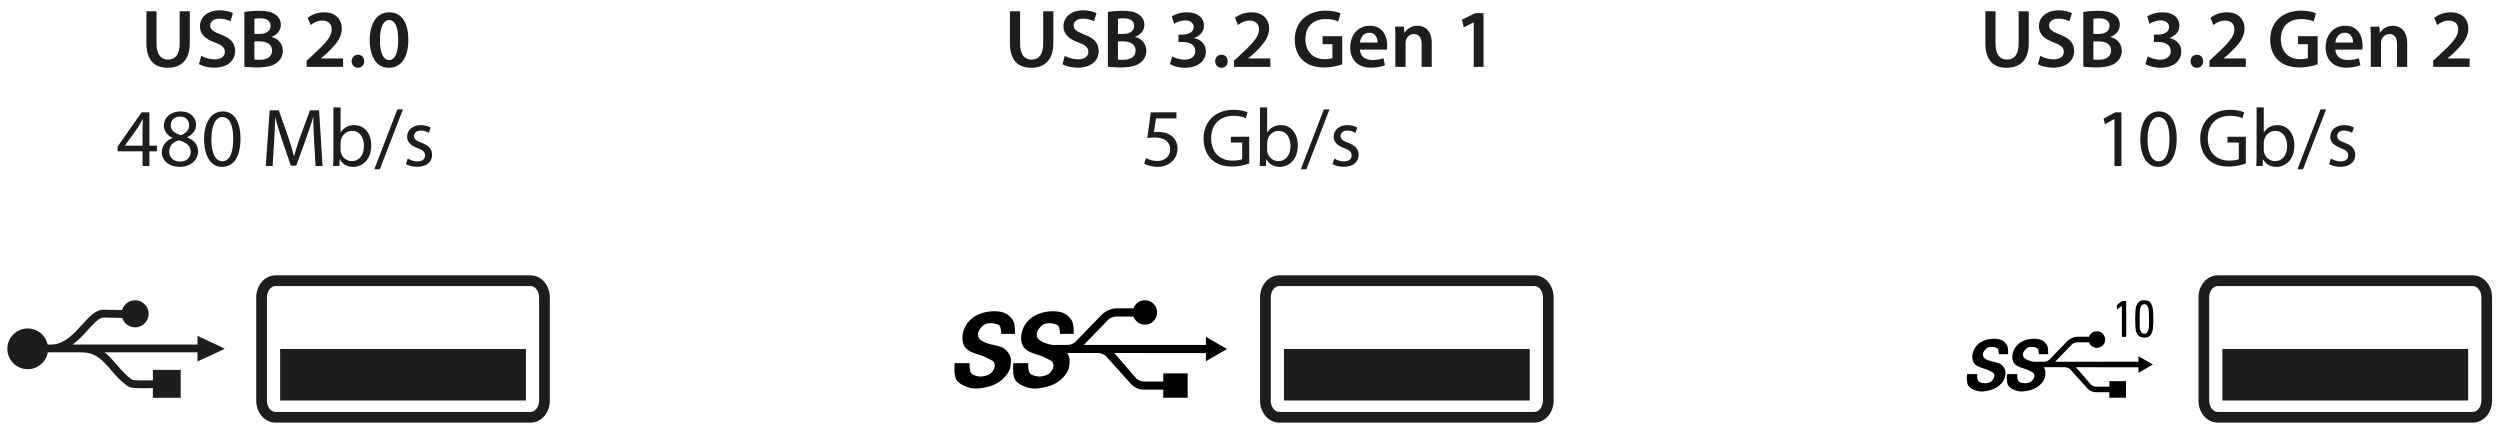 <?xml version="1.0" encoding="utf-8"?>
<!-- Generator: Adobe Illustrator 16.0.0, SVG Export Plug-In . SVG Version: 6.00 Build 0)  -->
<!DOCTYPE svg PUBLIC "-//W3C//DTD SVG 1.1//EN" "http://www.w3.org/Graphics/SVG/1.1/DTD/svg11.dtd">
<svg version="1.1"
	 id="Layer_1" xmlns:dc="http://purl.org/dc/elements/1.1/" xmlns:cc="http://creativecommons.org/ns#" xmlns:rdf="http://www.w3.org/1999/02/22-rdf-syntax-ns#" xmlns:sodipodi="http://sodipodi.sourceforge.net/DTD/sodipodi-0.dtd" xmlns:inkscape="http://www.inkscape.org/namespaces/inkscape" xmlns:svg="http://www.w3.org/2000/svg" sodipodi:docname="USB SuperSpeed 10 Gbps Trident Logo.svg" inkscape:version="0.48.4 r9939"
	 xmlns="http://www.w3.org/2000/svg" xmlns:xlink="http://www.w3.org/1999/xlink" x="0px" y="0px" width="363.25px" height="62.5px"
	 viewBox="118.5 129.5 363.25 62.5" enable-background="new 118.5 129.5 363.25 62.5" xml:space="preserve">
<sodipodi:namedview  id="namedview5" inkscape:cy="203.78567" inkscape:cx="243.81975" inkscape:zoom="1.8101934" showgrid="false" guidetolerance="10" gridtolerance="10" objecttolerance="10" bordercolor="#666666" pagecolor="#ffffff" borderopacity="1" inkscape:current-layer="Layer_1" inkscape:window-maximized="1" inkscape:window-y="-8" inkscape:window-x="1912" inkscape:pageopacity="0" inkscape:window-height="1017" inkscape:window-width="1920" inkscape:pageshadow="2">
	</sodipodi:namedview>
<g>
	<g>
		<g>
			<path fill="#1D1D1B" d="M141.247,131.133v4.713c0,1.583,0.66,2.315,1.655,2.315c1.067,0,1.703-0.732,1.703-2.315v-4.713h1.475
				v4.617c0,2.495-1.283,3.598-3.226,3.598c-1.871,0-3.083-1.043-3.083-3.586v-4.629H141.247z"/>
		</g>
		<g>
			<path fill="#1D1D1B" d="M147.74,137.609c0.48,0.276,1.2,0.516,1.955,0.516c0.947,0,1.475-0.444,1.475-1.104
				c0-0.612-0.408-0.972-1.439-1.343c-1.332-0.479-2.183-1.188-2.183-2.351c0-1.319,1.104-2.327,2.854-2.327
				c0.875,0,1.523,0.192,1.943,0.408l-0.36,1.187c-0.288-0.156-0.852-0.384-1.607-0.384c-0.936,0-1.343,0.504-1.343,0.972
				c0,0.624,0.468,0.912,1.547,1.331c1.403,0.528,2.086,1.235,2.086,2.399c0,1.295-0.983,2.423-3.07,2.423
				c-0.852,0-1.739-0.24-2.183-0.504L147.74,137.609z"/>
		</g>
		<g>
			<path fill="#1D1D1B" d="M154.004,131.24c0.468-0.096,1.319-0.168,2.147-0.168c1.091,0,1.763,0.132,2.314,0.516
				c0.504,0.3,0.84,0.828,0.84,1.511c0,0.744-0.468,1.427-1.343,1.751v0.024c0.852,0.216,1.631,0.888,1.631,2.003
				c0,0.72-0.312,1.284-0.779,1.667c-0.576,0.503-1.523,0.755-2.999,0.755c-0.815,0-1.439-0.06-1.811-0.108V131.24z
				 M155.467,134.431h0.755c1.02,0,1.595-0.48,1.595-1.164c0-0.755-0.576-1.104-1.511-1.104c-0.432,0-0.684,0.024-0.839,0.06
				V134.431z M155.467,138.149c0.192,0.024,0.443,0.036,0.779,0.036c0.948,0,1.787-0.36,1.787-1.355
				c0-0.936-0.815-1.319-1.835-1.319h-0.731V138.149z"/>
		</g>
		<g>
			<path fill="#1D1D1B" d="M163.063,139.216v-0.899l0.924-0.852c1.835-1.703,2.698-2.639,2.71-3.67c0-0.696-0.372-1.308-1.392-1.308
				c-0.684,0-1.271,0.348-1.667,0.648l-0.432-1.043c0.563-0.456,1.415-0.804,2.398-0.804c1.727,0,2.567,1.091,2.567,2.363
				c0,1.367-0.983,2.471-2.339,3.73l-0.684,0.587v0.024h3.202v1.223H163.063z"/>
		</g>
		<g>
			<path fill="#1D1D1B" d="M169.592,138.401c0-0.552,0.384-0.948,0.911-0.948c0.54,0,0.912,0.384,0.912,0.948
				c0,0.54-0.36,0.947-0.912,0.947C169.963,139.348,169.592,138.94,169.592,138.401z"/>
		</g>
		<g>
			<path fill="#1D1D1B" d="M177.832,135.27c0,2.507-0.983,4.078-2.842,4.078c-1.799,0-2.758-1.631-2.771-4.006
				c0-2.422,1.031-4.054,2.854-4.054C176.957,131.288,177.832,132.968,177.832,135.27z M173.707,135.342
				c-0.012,1.895,0.516,2.878,1.331,2.878c0.864,0,1.319-1.055,1.319-2.926c0-1.811-0.432-2.878-1.319-2.878
				C174.246,132.416,173.695,133.387,173.707,135.342z"/>
		</g>
		<g>
			<path fill="#1D1D1B" d="M139.213,153.616v-2.123h-3.622v-0.695l3.479-4.978h1.139v4.846h1.091v0.827h-1.091v2.123H139.213z
				 M139.213,150.666v-2.603c0-0.408,0.012-0.816,0.036-1.224h-0.036c-0.24,0.456-0.432,0.792-0.647,1.151l-1.907,2.65v0.024
				H139.213z"/>
		</g>
		<g>
			<path fill="#1D1D1B" d="M142.01,151.637c0-0.983,0.587-1.679,1.547-2.087l-0.012-0.036c-0.864-0.408-1.235-1.08-1.235-1.751
				c0-1.235,1.043-2.075,2.411-2.075c1.511,0,2.267,0.948,2.267,1.919c0,0.66-0.324,1.367-1.283,1.823v0.036
				c0.972,0.384,1.571,1.067,1.571,2.015c0,1.355-1.164,2.267-2.651,2.267C142.994,153.748,142.01,152.777,142.01,151.637z
				 M146.208,151.589c0-0.948-0.66-1.403-1.715-1.703c-0.911,0.264-1.403,0.864-1.403,1.607c-0.036,0.792,0.564,1.487,1.56,1.487
				C145.596,152.98,146.208,152.393,146.208,151.589z M143.306,147.691c0,0.78,0.587,1.199,1.487,1.439
				c0.672-0.228,1.188-0.708,1.188-1.416c0-0.624-0.372-1.271-1.319-1.271C143.785,146.444,143.306,147.02,143.306,147.691z"/>
		</g>
		<g>
			<path fill="#1D1D1B" d="M153.443,149.634c0,2.651-0.983,4.114-2.71,4.114c-1.523,0-2.555-1.427-2.579-4.006
				c0-2.614,1.127-4.054,2.71-4.054C152.508,145.688,153.443,147.152,153.443,149.634z M149.21,149.754
				c0,2.027,0.624,3.178,1.583,3.178c1.08,0,1.595-1.259,1.595-3.25c0-1.919-0.492-3.179-1.583-3.179
				C149.881,146.504,149.21,147.631,149.21,149.754z"/>
		</g>
		<g>
			<path fill="#1D1D1B" d="M164.146,150.066c-0.06-1.127-0.132-2.483-0.12-3.49h-0.036c-0.276,0.947-0.612,1.955-1.02,3.07
				l-1.427,3.922h-0.792l-1.307-3.85c-0.384-1.139-0.708-2.183-0.936-3.142h-0.024c-0.024,1.007-0.084,2.363-0.156,3.574
				l-0.216,3.466h-0.995l0.563-8.083h1.331l1.379,3.91c0.336,0.996,0.612,1.883,0.815,2.723h0.036
				c0.204-0.815,0.492-1.703,0.852-2.723l1.439-3.91h1.331l0.504,8.083h-1.02L164.146,150.066z"/>
		</g>
		<g>
			<path fill="#1D1D1B" d="M166.898,153.616c0.024-0.396,0.048-0.983,0.048-1.499v-7.016h1.043v3.646h0.024
				c0.372-0.648,1.043-1.067,1.979-1.067c1.439,0,2.458,1.199,2.447,2.962c0,2.075-1.308,3.106-2.603,3.106
				c-0.84,0-1.511-0.324-1.943-1.091h-0.036l-0.048,0.959H166.898z M167.989,151.289c0,0.132,0.024,0.264,0.048,0.384
				c0.204,0.731,0.815,1.235,1.583,1.235c1.104,0,1.763-0.899,1.763-2.231c0-1.163-0.6-2.159-1.727-2.159
				c-0.72,0-1.391,0.492-1.607,1.295c-0.024,0.12-0.06,0.264-0.06,0.432V151.289z"/>
		</g>
		<g>
			<path fill="#1D1D1B" d="M172.885,154.095l3.346-8.695h0.816l-3.358,8.695H172.885z"/>
		</g>
		<g>
			<path fill="#1D1D1B" d="M177.745,152.536c0.312,0.204,0.864,0.42,1.392,0.42c0.768,0,1.127-0.384,1.127-0.863
				c0-0.504-0.3-0.78-1.079-1.068c-1.043-0.372-1.535-0.947-1.535-1.643c0-0.935,0.755-1.703,2.003-1.703
				c0.587,0,1.103,0.167,1.427,0.359l-0.264,0.768c-0.228-0.144-0.647-0.335-1.187-0.335c-0.624,0-0.972,0.36-0.972,0.792
				c0,0.479,0.348,0.695,1.104,0.983c1.007,0.384,1.523,0.888,1.523,1.751c0,1.02-0.792,1.739-2.171,1.739
				c-0.635,0-1.223-0.156-1.631-0.396L177.745,152.536z"/>
		</g>
	</g>
	<g>
		<g>
			<g>
				<path fill="#1D1D1B" d="M195.605,190.906h-37.094c-1.534,0-2.781-1.43-2.781-3.188v-15.021c0-1.758,1.248-3.188,2.781-3.188
					h37.094c1.534,0,2.782,1.43,2.782,3.188v15.021C198.387,189.476,197.139,190.906,195.605,190.906z M158.511,171.064
					c-0.665,0-1.227,0.748-1.227,1.633v15.021c0,0.885,0.562,1.633,1.227,1.633h37.094c0.666,0,1.228-0.748,1.228-1.633v-15.021
					c0-0.885-0.562-1.633-1.228-1.633H158.511z"/>
			</g>
			<g>
				<rect x="159.202" y="180.209" fill="#1D1D1B" width="35.714" height="7.482"/>
			</g>
		</g>
		<g>
			<g id="rect1933">
				<g>
					<rect x="140.712" y="183.242" fill="#1D1D1B" width="4.043" height="4.053"/>
				</g>
			</g>
			<g id="path2830">
				<g>
					<path fill="#1D1D1B" d="M125.485,180.185c0.001,1.635-1.323,2.961-2.958,2.961s-2.96-1.324-2.961-2.959c0,0,0,0,0-0.002
						c0-1.635,1.324-2.959,2.959-2.961c1.635,0,2.96,1.324,2.96,2.959V180.185z"/>
				</g>
			</g>
			<g id="path4602">
				<g>
					<path fill="#1D1D1B" d="M140.099,175.092c0.001,1.088-0.881,1.971-1.968,1.971c-1.089,0-1.971-0.881-1.971-1.969v-0.002
						c0-1.088,0.881-1.969,1.969-1.969c1.088-0.002,1.97,0.881,1.97,1.967C140.099,175.092,140.099,175.092,140.099,175.092z"/>
				</g>
			</g>
			<g id="path4608">
				<g>
					<path fill="#1D1D1B" d="M147.195,178.304c0,0,4.015,1.842,3.954,1.887c-0.061,0.047-3.954,1.828-3.954,1.828V178.304z"/>
				</g>
			</g>
			<g>
				<path fill="#1D1D1B" d="M148.201,179.556h-19.127c0.842-0.627,1.56-1.416,2.195-2.117c0.839-0.926,1.631-1.801,2.27-1.801
					c0.63,0,1.097,0.014,1.59,0.029c0.574,0.018,1.168,0.035,2.093,0.035c0.314,0,0.569-0.256,0.569-0.57s-0.255-0.568-0.569-0.568
					c-0.908,0-1.493-0.018-2.06-0.035c-0.502-0.014-0.976-0.029-1.623-0.029c-1.144,0-2.057,1.008-3.113,2.176
					c-1.15,1.27-2.454,2.709-4.163,2.869c-0.021,0.002-0.042,0.008-0.063,0.012h-3.6v1.139h7.825v0.01
					c2.005,0,3.035,1.197,4.229,2.582c0.734,0.854,1.494,1.734,2.536,2.395c0.008,0.006,0.015,0.01,0.022,0.014
					c0.202,0.117,0.563,0.219,2.276,0.219c0.619,0,1.418-0.014,2.449-0.045c0.164-0.004,0.275-0.008,0.311-0.008v-1.139
					c-0.04,0-0.162,0.004-0.345,0.008c-3.089,0.094-3.929,0.02-4.147-0.037c-0.88-0.568-1.57-1.371-2.24-2.148
					c-0.563-0.652-1.134-1.314-1.818-1.85h14.503V179.556z"/>
			</g>
		</g>
	</g>
</g>
<g>
	<g>
		<g>
			<path fill="#1D1D1B" d="M266.719,131.133v4.713c0,1.583,0.659,2.315,1.655,2.315c1.067,0,1.703-0.732,1.703-2.315v-4.713h1.475
				v4.617c0,2.495-1.283,3.598-3.226,3.598c-1.871,0-3.083-1.043-3.083-3.586v-4.629H266.719z"/>
		</g>
		<g>
			<path fill="#1D1D1B" d="M273.211,137.609c0.48,0.276,1.199,0.516,1.955,0.516c0.947,0,1.475-0.444,1.475-1.104
				c0-0.612-0.408-0.972-1.439-1.343c-1.332-0.479-2.183-1.188-2.183-2.351c0-1.319,1.104-2.327,2.854-2.327
				c0.875,0,1.523,0.192,1.943,0.408l-0.36,1.187c-0.288-0.156-0.852-0.384-1.607-0.384c-0.936,0-1.343,0.504-1.343,0.972
				c0,0.624,0.468,0.912,1.547,1.331c1.403,0.528,2.086,1.235,2.086,2.399c0,1.295-0.983,2.423-3.07,2.423
				c-0.851,0-1.739-0.24-2.183-0.504L273.211,137.609z"/>
		</g>
		<g>
			<path fill="#1D1D1B" d="M279.475,131.24c0.468-0.096,1.319-0.168,2.147-0.168c1.091,0,1.763,0.132,2.314,0.516
				c0.504,0.3,0.84,0.828,0.84,1.511c0,0.744-0.468,1.427-1.343,1.751v0.024c0.851,0.216,1.631,0.888,1.631,2.003
				c0,0.72-0.312,1.284-0.78,1.667c-0.575,0.503-1.523,0.755-2.998,0.755c-0.815,0-1.439-0.06-1.811-0.108V131.24z M280.939,134.431
				h0.755c1.02,0,1.595-0.48,1.595-1.164c0-0.755-0.576-1.104-1.511-1.104c-0.432,0-0.684,0.024-0.839,0.06V134.431z
				 M280.939,138.149c0.192,0.024,0.443,0.036,0.779,0.036c0.948,0,1.787-0.36,1.787-1.355c0-0.936-0.815-1.319-1.835-1.319h-0.731
				V138.149z"/>
		</g>
		<g>
			<path fill="#1D1D1B" d="M288.835,137.693c0.3,0.18,1.032,0.479,1.775,0.479c1.127,0,1.583-0.636,1.571-1.247
				c0-0.924-0.863-1.319-1.763-1.319h-0.684v-1.08h0.66c0.684,0,1.547-0.312,1.547-1.091c0-0.528-0.396-0.972-1.248-0.972
				c-0.635,0-1.271,0.276-1.595,0.492l-0.336-1.067c0.444-0.312,1.307-0.6,2.243-0.6c1.607,0,2.435,0.888,2.435,1.907
				c0,0.815-0.479,1.487-1.439,1.823v0.024c0.947,0.168,1.715,0.888,1.715,1.943c0,1.319-1.104,2.363-3.034,2.363
				c-0.948,0-1.763-0.264-2.183-0.54L288.835,137.693z"/>
		</g>
		<g>
			<path fill="#1D1D1B" d="M295.063,138.401c0-0.552,0.384-0.948,0.911-0.948c0.54,0,0.912,0.384,0.912,0.948
				c0,0.54-0.36,0.947-0.912,0.947C295.435,139.348,295.063,138.94,295.063,138.401z"/>
		</g>
		<g>
			<path fill="#1D1D1B" d="M297.799,139.216v-0.899l0.924-0.852c1.835-1.703,2.699-2.639,2.71-3.67c0-0.696-0.372-1.308-1.392-1.308
				c-0.684,0-1.271,0.348-1.667,0.648l-0.432-1.043c0.563-0.456,1.415-0.804,2.398-0.804c1.727,0,2.566,1.091,2.566,2.363
				c0,1.367-0.982,2.471-2.338,3.73l-0.684,0.587v0.024h3.202v1.223H297.799z"/>
		</g>
		<g>
			<path fill="#1D1D1B" d="M313.527,138.844c-0.516,0.192-1.523,0.456-2.603,0.456c-1.368,0-2.399-0.348-3.167-1.08
				c-0.719-0.684-1.139-1.751-1.127-2.974c0-2.555,1.823-4.198,4.498-4.198c0.995,0,1.774,0.204,2.146,0.384l-0.324,1.188
				c-0.443-0.192-0.982-0.348-1.834-0.348c-1.728,0-2.939,1.02-2.939,2.902c0,1.835,1.128,2.927,2.807,2.927
				c0.527,0,0.924-0.072,1.115-0.168v-2.015h-1.427v-1.163h2.854V138.844z"/>
		</g>
		<g>
			<path fill="#1D1D1B" d="M316.097,136.709c0.037,1.056,0.864,1.511,1.799,1.511c0.684,0,1.176-0.096,1.619-0.264l0.217,1.02
				c-0.504,0.204-1.199,0.36-2.039,0.36c-1.895,0-3.01-1.164-3.01-2.951c0-1.619,0.982-3.142,2.854-3.142
				c1.895,0,2.52,1.559,2.52,2.842c0,0.276-0.024,0.492-0.049,0.624H316.097z M318.664,135.678c0.013-0.54-0.227-1.427-1.211-1.427
				c-0.911,0-1.295,0.828-1.355,1.427H318.664z"/>
		</g>
		<g>
			<path fill="#1D1D1B" d="M321.246,135.115c0-0.672-0.012-1.235-0.047-1.739h1.295l0.072,0.875h0.035
				c0.252-0.456,0.888-1.007,1.859-1.007c1.02,0,2.074,0.66,2.074,2.506v3.466h-1.475v-3.298c0-0.839-0.313-1.475-1.115-1.475
				c-0.588,0-0.996,0.42-1.151,0.864c-0.048,0.132-0.06,0.312-0.06,0.479v3.43h-1.488V135.115z"/>
		</g>
		<g>
			<path fill="#1D1D1B" d="M332.633,132.752h-0.023l-1.428,0.72l-0.252-1.116l1.896-0.936h1.235v7.796h-1.428V132.752z"/>
		</g>
		<g>
			<path fill="#1D1D1B" d="M289.439,146.708h-2.975l-0.3,2.003c0.18-0.024,0.348-0.048,0.636-0.048c0.6,0,1.199,0.132,1.679,0.419
				c0.611,0.348,1.115,1.02,1.115,2.003c0,1.523-1.211,2.663-2.902,2.663c-0.852,0-1.571-0.24-1.943-0.479l0.264-0.804
				c0.324,0.192,0.959,0.432,1.667,0.432c0.996,0,1.847-0.647,1.847-1.691c-0.012-1.007-0.684-1.727-2.243-1.727
				c-0.444,0-0.792,0.048-1.08,0.084l0.504-3.742h3.73V146.708z"/>
		</g>
		<g>
			<path fill="#1D1D1B" d="M300.009,153.256c-0.468,0.168-1.391,0.444-2.482,0.444c-1.224,0-2.231-0.312-3.022-1.067
				c-0.695-0.672-1.127-1.751-1.127-3.01c0.012-2.411,1.667-4.174,4.378-4.174c0.935,0,1.667,0.204,2.015,0.372l-0.252,0.852
				c-0.432-0.192-0.971-0.348-1.787-0.348c-1.967,0-3.25,1.223-3.25,3.25c0,2.051,1.235,3.262,3.118,3.262
				c0.684,0,1.151-0.096,1.391-0.216v-2.411h-1.643v-0.839h2.663V153.256z"/>
		</g>
		<g>
			<path fill="#1D1D1B" d="M301.525,153.616c0.023-0.396,0.047-0.983,0.047-1.499v-7.016h1.044v3.646h0.024
				c0.371-0.648,1.043-1.067,1.979-1.067c1.439,0,2.459,1.199,2.447,2.962c0,2.075-1.309,3.106-2.604,3.106
				c-0.84,0-1.511-0.324-1.943-1.091h-0.035l-0.048,0.959H301.525z M302.616,151.289c0,0.132,0.024,0.264,0.048,0.384
				c0.204,0.731,0.816,1.235,1.584,1.235c1.103,0,1.762-0.899,1.762-2.231c0-1.163-0.6-2.159-1.727-2.159
				c-0.72,0-1.391,0.492-1.607,1.295c-0.023,0.12-0.06,0.264-0.06,0.432V151.289z"/>
		</g>
		<g>
			<path fill="#1D1D1B" d="M307.512,154.095l3.347-8.695h0.815l-3.358,8.695H307.512z"/>
		</g>
		<g>
			<path fill="#1D1D1B" d="M312.373,152.536c0.312,0.204,0.863,0.42,1.391,0.42c0.768,0,1.127-0.384,1.127-0.863
				c0-0.504-0.299-0.78-1.078-1.068c-1.044-0.372-1.535-0.947-1.535-1.643c0-0.935,0.755-1.703,2.002-1.703
				c0.588,0,1.104,0.167,1.428,0.359l-0.264,0.768c-0.229-0.144-0.648-0.335-1.188-0.335c-0.624,0-0.972,0.36-0.972,0.792
				c0,0.479,0.348,0.695,1.104,0.983c1.007,0.384,1.522,0.888,1.522,1.751c0,1.02-0.791,1.739-2.17,1.739
				c-0.636,0-1.224-0.156-1.631-0.396L312.373,152.536z"/>
		</g>
	</g>
	<g>
		<g>
			<g>
				<path fill="#1D1D1B" d="M341.461,190.906h-37.094c-1.533,0-2.781-1.43-2.781-3.188v-15.021c0-1.758,1.248-3.188,2.781-3.188
					h37.094c1.533,0,2.781,1.43,2.781,3.188v15.021C344.242,189.476,342.994,190.906,341.461,190.906z M304.367,171.064
					c-0.665,0-1.227,0.748-1.227,1.633v15.021c0,0.885,0.562,1.633,1.227,1.633h37.094c0.665,0,1.227-0.748,1.227-1.633v-15.021
					c0-0.885-0.562-1.633-1.227-1.633H304.367z"/>
			</g>
			<g>
				<rect x="305.056" y="180.209" fill="#1D1D1B" width="35.715" height="7.482"/>
			</g>
		</g>
		<g id="path1334">
			<path inkscape:connector-curvature="0" d="M284.863,173.123c-0.773,0-1.425,0.49-1.667,1.18h-2.489
				c-0.793,0-1.625,0.439-2.155,0.949c-0.001,0.002,0.001,0.002,0,0.002c-0.011,0.014-3.818,3.947-3.818,3.947
				c-0.3,0.24-0.692,0.408-1.096,0.418h-2.274c-0.631-0.148-1.287-0.316-1.709-0.621c-0.391-0.283-0.504-0.459-0.518-0.941
				c-0.014-0.471,0.474-1.082,0.861-1.35c0.361-0.248,0.806-0.275,1.242-0.234c0.4,0.037,0.949,0.146,1.105,0.479
				c0.156,0.332,0.164,1.061,0.164,1.061h2.002c0.004-1.723-0.184-1.963-0.835-2.605c-0.542-0.537-1.419-0.689-2.181-0.688
				c-1.127,0.002-2.335,0.334-3.22,1.029c-0.681,0.537-1.189,1.371-1.351,2.223c-0.125,0.66-0.061,1.447,0.343,1.986
				c0.684,0.91,2.06,0.973,3.071,1.496c1.003,0.52,1.101,0.463,1.22,0.99c0.099,0.434-0.216,0.947-0.529,1.262
				c-0.237,0.24-0.591,0.342-0.917,0.428c-0.25,0.066-0.517,0.1-0.773,0.063c-0.422-0.063-0.923-0.137-1.191-0.471
				c-0.31-0.383-0.239-1.461-0.239-1.461h-2.17c0,0-0.171,1.695,0.235,2.381c0.33,0.557,0.999,0.869,1.605,1.096
				c0.529,0.199,1.121,0.248,1.683,0.195c1.008-0.096,2.049-0.357,2.896-0.91c0.655-0.426,1.227-1.049,1.548-1.76
				c0.221-0.49,0.223-1.166,0.204-1.598c-0.01-0.211-0.134-0.549-0.352-0.877c1.544-0.002,3.17,0,4.516,0
				c0.403,0.01,0.794,0.178,1.094,0.418c0,0,3.733,4.156,3.745,4.168c0.735,0.709,1.501,0.73,1.86,0.738h2.749v1.18h3.543v-3.543
				h-3.543v1.18h-2.782c-0.404-0.008-0.798-0.164-1.098-0.404l-3.236-3.736l13.316,0.01v1.18l3.069-1.771l-3.069-1.771v1.18
				l-17.75,0.002l3.604-3.721c0.3-0.24,0.694-0.404,1.098-0.414c1.635,0,2.165,0.002,2.522,0c0.242,0.691,0.894,1.182,1.667,1.182
				c0.979,0,1.772-0.793,1.772-1.771C286.635,173.914,285.842,173.123,284.863,173.123L284.863,173.123z M262.963,174.719
				c-1.126,0.002-2.334,0.33-3.22,1.027c-0.681,0.537-1.187,1.373-1.349,2.225c-0.125,0.66-0.063,1.447,0.341,1.986
				c0.684,0.91,2.062,0.973,3.074,1.496c1.003,0.52,1.099,0.463,1.218,0.99c0.098,0.434-0.213,0.947-0.527,1.262
				c-0.238,0.24-0.591,0.342-0.917,0.428c-0.25,0.066-0.517,0.1-0.773,0.063c-0.422-0.063-0.923-0.137-1.191-0.471
				c-0.31-0.383-0.239-1.461-0.239-1.461h-2.17c0,0-0.172,1.695,0.235,2.381c0.33,0.557,0.999,0.869,1.605,1.096
				c0.529,0.199,1.121,0.248,1.683,0.195c1.008-0.096,2.049-0.357,2.897-0.91c0.654-0.426,1.224-1.049,1.545-1.76
				c0.221-0.49,0.226-1.166,0.206-1.598c-0.02-0.43-0.52-1.398-1.322-1.711c-0.798-0.313-2.208-0.436-2.934-0.959
				c-0.391-0.283-0.506-0.459-0.521-0.941c-0.014-0.471,0.474-1.082,0.861-1.35c0.361-0.248,0.808-0.275,1.245-0.234
				c0.4,0.037,0.949,0.146,1.105,0.479c0.156,0.332,0.161,1.061,0.161,1.061h2.004c0.004-1.723-0.184-1.963-0.835-2.605
				C264.604,174.869,263.725,174.717,262.963,174.719z"/>
		</g>
	</g>
</g>
<g>
	<g>
		<g>
			<path fill="#1D1D1B" d="M408.449,131.133v4.713c0,1.583,0.659,2.315,1.655,2.315c1.067,0,1.703-0.732,1.703-2.315v-4.713h1.475
				v4.617c0,2.495-1.283,3.598-3.226,3.598c-1.871,0-3.083-1.043-3.083-3.586v-4.629H408.449z"/>
		</g>
		<g>
			<path fill="#1D1D1B" d="M414.941,137.609c0.48,0.276,1.199,0.516,1.955,0.516c0.947,0,1.476-0.444,1.476-1.104
				c0-0.612-0.408-0.972-1.439-1.343c-1.331-0.479-2.183-1.188-2.183-2.351c0-1.319,1.104-2.327,2.854-2.327
				c0.875,0,1.523,0.192,1.942,0.408l-0.359,1.187c-0.288-0.156-0.852-0.384-1.607-0.384c-0.936,0-1.343,0.504-1.343,0.972
				c0,0.624,0.468,0.912,1.547,1.331c1.403,0.528,2.087,1.235,2.087,2.399c0,1.295-0.983,2.423-3.07,2.423
				c-0.852,0-1.739-0.24-2.183-0.504L414.941,137.609z"/>
		</g>
		<g>
			<path fill="#1D1D1B" d="M421.206,131.24c0.468-0.096,1.319-0.168,2.146-0.168c1.092,0,1.763,0.132,2.314,0.516
				c0.504,0.3,0.84,0.828,0.84,1.511c0,0.744-0.468,1.427-1.343,1.751v0.024c0.851,0.216,1.631,0.888,1.631,2.003
				c0,0.72-0.313,1.284-0.78,1.667c-0.575,0.503-1.522,0.755-2.998,0.755c-0.815,0-1.439-0.06-1.811-0.108V131.24z M422.669,134.431
				h0.756c1.02,0,1.595-0.48,1.595-1.164c0-0.755-0.575-1.104-1.511-1.104c-0.432,0-0.684,0.024-0.84,0.06V134.431z
				 M422.669,138.149c0.192,0.024,0.443,0.036,0.779,0.036c0.948,0,1.787-0.36,1.787-1.355c0-0.936-0.815-1.319-1.835-1.319h-0.731
				V138.149z"/>
		</g>
		<g>
			<path fill="#1D1D1B" d="M430.565,137.693c0.3,0.18,1.032,0.479,1.775,0.479c1.127,0,1.583-0.636,1.571-1.247
				c0-0.924-0.863-1.319-1.764-1.319h-0.684v-1.08h0.66c0.684,0,1.547-0.312,1.547-1.091c0-0.528-0.396-0.972-1.247-0.972
				c-0.636,0-1.271,0.276-1.595,0.492l-0.336-1.067c0.443-0.312,1.307-0.6,2.242-0.6c1.607,0,2.435,0.888,2.435,1.907
				c0,0.815-0.479,1.487-1.438,1.823v0.024c0.947,0.168,1.715,0.888,1.715,1.943c0,1.319-1.104,2.363-3.034,2.363
				c-0.948,0-1.764-0.264-2.184-0.54L430.565,137.693z"/>
		</g>
		<g>
			<path fill="#1D1D1B" d="M436.794,138.401c0-0.552,0.384-0.948,0.911-0.948c0.54,0,0.911,0.384,0.911,0.948
				c0,0.54-0.359,0.947-0.911,0.947C437.165,139.348,436.794,138.94,436.794,138.401z"/>
		</g>
		<g>
			<path fill="#1D1D1B" d="M439.529,139.216v-0.899l0.924-0.852c1.835-1.703,2.698-2.639,2.711-3.67
				c0-0.696-0.372-1.308-1.392-1.308c-0.684,0-1.271,0.348-1.667,0.648l-0.432-1.043c0.563-0.456,1.415-0.804,2.398-0.804
				c1.727,0,2.566,1.091,2.566,2.363c0,1.367-0.983,2.471-2.339,3.73l-0.684,0.587v0.024h3.202v1.223H439.529z"/>
		</g>
		<g>
			<path fill="#1D1D1B" d="M455.258,138.844c-0.517,0.192-1.523,0.456-2.603,0.456c-1.368,0-2.399-0.348-3.167-1.08
				c-0.72-0.684-1.139-1.751-1.127-2.974c0-2.555,1.823-4.198,4.497-4.198c0.996,0,1.775,0.204,2.147,0.384l-0.324,1.188
				c-0.443-0.192-0.983-0.348-1.835-0.348c-1.727,0-2.938,1.02-2.938,2.902c0,1.835,1.128,2.927,2.807,2.927
				c0.527,0,0.924-0.072,1.115-0.168v-2.015h-1.427v-1.163h2.854V138.844z"/>
		</g>
		<g>
			<path fill="#1D1D1B" d="M457.828,136.709c0.036,1.056,0.864,1.511,1.799,1.511c0.684,0,1.176-0.096,1.619-0.264l0.216,1.02
				c-0.503,0.204-1.199,0.36-2.038,0.36c-1.896,0-3.011-1.164-3.011-2.951c0-1.619,0.983-3.142,2.854-3.142
				c1.895,0,2.519,1.559,2.519,2.842c0,0.276-0.023,0.492-0.048,0.624H457.828z M460.394,135.678
				c0.013-0.54-0.228-1.427-1.211-1.427c-0.911,0-1.295,0.828-1.355,1.427H460.394z"/>
		</g>
		<g>
			<path fill="#1D1D1B" d="M462.976,135.115c0-0.672-0.012-1.235-0.048-1.739h1.296l0.071,0.875h0.036
				c0.252-0.456,0.888-1.007,1.859-1.007c1.02,0,2.074,0.66,2.074,2.506v3.466h-1.475v-3.298c0-0.839-0.313-1.475-1.115-1.475
				c-0.588,0-0.996,0.42-1.151,0.864c-0.049,0.132-0.061,0.312-0.061,0.479v3.43h-1.487V135.115z"/>
		</g>
		<g>
			<path fill="#1D1D1B" d="M472.049,139.216v-0.899l0.923-0.852c1.836-1.703,2.699-2.639,2.711-3.67
				c0-0.696-0.372-1.308-1.392-1.308c-0.684,0-1.271,0.348-1.667,0.648l-0.432-1.043c0.563-0.456,1.415-0.804,2.398-0.804
				c1.728,0,2.567,1.091,2.567,2.363c0,1.367-0.983,2.471-2.339,3.73l-0.684,0.587v0.024h3.202v1.223H472.049z"/>
		</g>
		<g>
			<path fill="#1D1D1B" d="M425.728,146.803h-0.023l-1.355,0.732l-0.204-0.804l1.703-0.912h0.899v7.796h-1.02V146.803z"/>
		</g>
		<g>
			<path fill="#1D1D1B" d="M434.774,149.634c0,2.651-0.983,4.114-2.71,4.114c-1.523,0-2.555-1.427-2.579-4.006
				c0-2.614,1.128-4.054,2.711-4.054C433.839,145.688,434.774,147.152,434.774,149.634z M430.541,149.754
				c0,2.027,0.624,3.178,1.583,3.178c1.08,0,1.596-1.259,1.596-3.25c0-1.919-0.492-3.179-1.583-3.179
				C431.213,146.504,430.541,147.631,430.541,149.754z"/>
		</g>
		<g>
			<path fill="#1D1D1B" d="M444.817,153.256c-0.468,0.168-1.391,0.444-2.482,0.444c-1.224,0-2.23-0.312-3.022-1.067
				c-0.695-0.672-1.127-1.751-1.127-3.01c0.012-2.411,1.667-4.174,4.378-4.174c0.935,0,1.667,0.204,2.015,0.372l-0.252,0.852
				c-0.432-0.192-0.972-0.348-1.787-0.348c-1.967,0-3.25,1.223-3.25,3.25c0,2.051,1.235,3.262,3.118,3.262
				c0.684,0,1.151-0.096,1.391-0.216v-2.411h-1.643v-0.839h2.662V153.256z"/>
		</g>
		<g>
			<path fill="#1D1D1B" d="M446.333,153.616c0.024-0.396,0.048-0.983,0.048-1.499v-7.016h1.044v3.646h0.023
				c0.372-0.648,1.044-1.067,1.979-1.067c1.438,0,2.458,1.199,2.446,2.962c0,2.075-1.308,3.106-2.603,3.106
				c-0.84,0-1.511-0.324-1.943-1.091h-0.035l-0.048,0.959H446.333z M447.425,151.289c0,0.132,0.023,0.264,0.048,0.384
				c0.204,0.731,0.815,1.235,1.583,1.235c1.104,0,1.763-0.899,1.763-2.231c0-1.163-0.6-2.159-1.727-2.159
				c-0.72,0-1.392,0.492-1.607,1.295c-0.023,0.12-0.06,0.264-0.06,0.432V151.289z"/>
		</g>
		<g>
			<path fill="#1D1D1B" d="M452.321,154.095l3.346-8.695h0.816l-3.358,8.695H452.321z"/>
		</g>
		<g>
			<path fill="#1D1D1B" d="M457.18,152.536c0.313,0.204,0.864,0.42,1.392,0.42c0.768,0,1.127-0.384,1.127-0.863
				c0-0.504-0.3-0.78-1.079-1.068c-1.043-0.372-1.535-0.947-1.535-1.643c0-0.935,0.756-1.703,2.003-1.703
				c0.588,0,1.104,0.167,1.428,0.359l-0.265,0.768c-0.228-0.144-0.647-0.335-1.187-0.335c-0.624,0-0.972,0.36-0.972,0.792
				c0,0.479,0.348,0.695,1.104,0.983c1.007,0.384,1.522,0.888,1.522,1.751c0,1.02-0.791,1.739-2.171,1.739
				c-0.635,0-1.223-0.156-1.631-0.396L457.18,152.536z"/>
		</g>
	</g>
	<g>
		<g>
			<g>
				<path fill="#1D1D1B" d="M477.815,190.906h-37.094c-1.533,0-2.781-1.43-2.781-3.188v-15.021c0-1.758,1.248-3.188,2.781-3.188
					h37.094c1.534,0,2.782,1.43,2.782,3.188v15.021C480.597,189.476,479.349,190.906,477.815,190.906z M440.721,171.064
					c-0.665,0-1.227,0.748-1.227,1.633v15.021c0,0.885,0.562,1.633,1.227,1.633h37.094c0.665,0,1.228-0.748,1.228-1.633v-15.021
					c0-0.885-0.563-1.633-1.228-1.633H440.721z"/>
			</g>
			<g>
				<rect x="441.412" y="180.209" fill="#1D1D1B" width="35.714" height="7.482"/>
			</g>
		</g>
		<g id="path1334_1_">
			<path inkscape:connector-curvature="0" d="M429.92,173.123c-0.16,0.006-0.322,0.035-0.458,0.113
				c-0.239,0.143-0.415,0.391-0.528,0.643c-0.144,0.32-0.133,0.691-0.16,1.039c-0.046,0.574-0.031,1.152-0.01,1.729
				c0.011,0.277,0.014,0.557,0.065,0.83c0.06,0.314,0.197,0.643,0.444,0.842c0.221,0.178,0.537,0.219,0.822,0.227
				c0.209,0.006,0.433-0.027,0.613-0.133c0.189-0.113,0.34-0.301,0.435-0.5c0.179-0.375,0.18-0.814,0.216-1.229
				c0.045-0.512,0.008-1.025,0-1.539c-0.002-0.1,0-0.201-0.009-0.301c-0.026-0.279-0.036-0.568-0.132-0.832
				c-0.092-0.254-0.198-0.537-0.415-0.699c-0.203-0.152-0.483-0.18-0.737-0.189c-0.025,0-0.051,0-0.077,0
				C429.967,173.123,429.943,173.121,429.92,173.123L429.92,173.123z M426.866,173.226l-0.782,0.596v0.643l0.725-0.52v4.502h0.629
				v-5.221H426.866L426.866,173.226z M430.055,173.697c0.117,0.002,0.241,0.027,0.331,0.098c0.156,0.123,0.22,0.338,0.276,0.529
				c0.063,0.211,0.049,0.439,0.063,0.66c0.006,0.08,0.007,0.16,0.01,0.24c0.011,0.434,0.037,0.867,0.02,1.299
				c-0.014,0.299-0.004,0.607-0.092,0.895c-0.045,0.148-0.133,0.361-0.277,0.477c-0.084,0.064-0.199,0.088-0.305,0.09
				c-0.11,0.002-0.229-0.018-0.318-0.084c-0.152-0.111-0.244-0.301-0.302-0.48c-0.093-0.289-0.048-0.605-0.056-0.908
				c-0.016-0.572-0.031-1.146,0.017-1.717c0.019-0.225,0.017-0.463,0.107-0.67c0.062-0.141,0.159-0.273,0.285-0.361
				c0.055-0.039,0.124-0.061,0.19-0.064C430.022,173.699,430.039,173.697,430.055,173.697L430.055,173.697z M423.17,177.627
				c-0.528,0-0.973,0.334-1.139,0.805h-1.697c-0.542,0-1.109,0.299-1.471,0.648c0,0,0.001,0,0,0.002
				c-0.008,0.008-2.604,2.691-2.604,2.691c-0.205,0.164-0.473,0.279-0.748,0.285h-1.553c-0.43-0.102-0.877-0.217-1.166-0.424
				c-0.267-0.193-0.344-0.314-0.354-0.643c-0.009-0.32,0.324-0.738,0.588-0.92c0.246-0.17,0.55-0.188,0.848-0.16
				c0.273,0.025,0.646,0.1,0.754,0.326s0.111,0.725,0.111,0.725h1.366c0.003-1.176-0.125-1.34-0.569-1.779
				c-0.37-0.365-0.969-0.469-1.488-0.469c-0.769,0.002-1.593,0.229-2.197,0.703c-0.465,0.365-0.811,0.934-0.921,1.516
				c-0.086,0.449-0.042,0.988,0.233,1.355c0.467,0.621,1.406,0.664,2.096,1.021c0.685,0.354,0.751,0.314,0.833,0.674
				c0.067,0.297-0.147,0.646-0.361,0.861c-0.162,0.164-0.403,0.234-0.626,0.293c-0.17,0.045-0.352,0.068-0.527,0.041
				c-0.287-0.043-0.629-0.094-0.813-0.32c-0.211-0.262-0.163-0.996-0.163-0.996h-1.48c0,0-0.117,1.156,0.16,1.623
				c0.226,0.381,0.681,0.594,1.095,0.748c0.361,0.135,0.766,0.17,1.148,0.133c0.688-0.064,1.398-0.244,1.977-0.621
				c0.447-0.291,0.837-0.715,1.057-1.201c0.15-0.332,0.152-0.795,0.139-1.088c-0.007-0.145-0.092-0.375-0.24-0.6
				c1.053-0.002,2.162,0,3.08,0c0.275,0.008,0.543,0.121,0.746,0.287c0,0,2.547,2.834,2.555,2.842
				c0.502,0.484,1.025,0.498,1.27,0.504h1.875v0.805h2.418v-2.416h-2.418v0.805h-1.897c-0.276-0.006-0.544-0.113-0.749-0.277
				l-2.207-2.549l9.084,0.006v0.807l2.094-1.209l-2.094-1.209v0.805l-12.109,0.002l2.458-2.537c0.205-0.164,0.474-0.277,0.749-0.283
				c1.116,0,1.478,0,1.721,0c0.166,0.471,0.61,0.805,1.139,0.805c0.668,0,1.208-0.541,1.208-1.209S423.838,177.627,423.17,177.627
				L423.17,177.627z M408.228,178.715c-0.768,0.002-1.592,0.227-2.196,0.701c-0.464,0.365-0.81,0.936-0.92,1.518
				c-0.085,0.449-0.042,0.988,0.233,1.355c0.467,0.621,1.406,0.664,2.096,1.021c0.685,0.354,0.75,0.314,0.832,0.674
				c0.066,0.297-0.146,0.646-0.359,0.861c-0.162,0.164-0.404,0.234-0.626,0.293c-0.171,0.045-0.353,0.068-0.527,0.041
				c-0.288-0.043-0.63-0.094-0.813-0.32c-0.211-0.262-0.162-0.996-0.162-0.996h-1.48c0,0-0.117,1.156,0.16,1.623
				c0.225,0.381,0.681,0.594,1.095,0.748c0.36,0.135,0.765,0.17,1.147,0.133c0.688-0.064,1.398-0.244,1.977-0.621
				c0.447-0.291,0.836-0.715,1.055-1.201c0.15-0.332,0.154-0.795,0.141-1.088c-0.014-0.295-0.354-0.955-0.902-1.168
				c-0.544-0.213-1.506-0.297-2.002-0.654c-0.266-0.193-0.345-0.314-0.354-0.643c-0.009-0.32,0.323-0.738,0.588-0.92
				c0.246-0.17,0.551-0.188,0.849-0.16c0.273,0.025,0.647,0.1,0.754,0.326c0.107,0.227,0.11,0.725,0.11,0.725h1.368
				c0.002-1.176-0.126-1.34-0.57-1.779C409.349,178.818,408.75,178.715,408.228,178.715z"/>
		</g>
	</g>
</g>
</svg>

